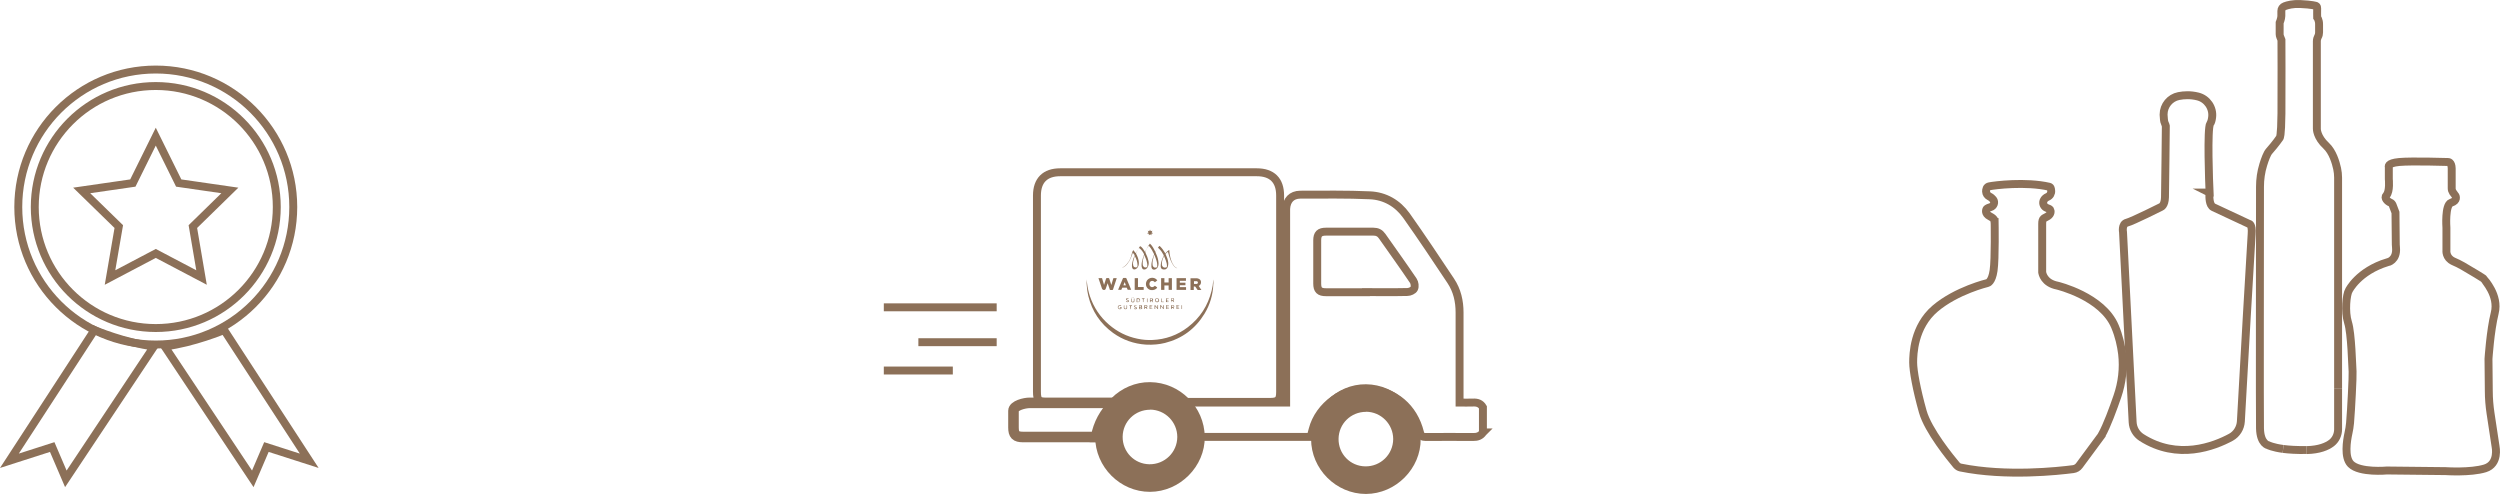 <?xml version="1.0" encoding="UTF-8"?><svg id="Ebene_1" xmlns="http://www.w3.org/2000/svg" viewBox="0 0 236.56 46.74"><defs><style>.cls-1{fill:#8c7058;}.cls-2{stroke-width:.75px;}.cls-2,.cls-3{fill:none;stroke:#8c7058;stroke-miterlimit:10;}</style></defs><path class="cls-2" d="M140.33,40.92c-.23,.33-.54,.44-.94,.43-1.5,0-2.99-.02-4.49,0-.32,0-.45-.09-.53-.41-.59-2.39-2.39-3.91-4.82-4.11-2.36-.19-4.77,1.53-5.35,3.83-.05,.21-.11,.42-.18,.68h-10.02c-.33,0-.47-.07-.54-.43-.2-.93-.65-1.75-1.32-2.44-.08-.08-.16-.17-.24-.26-.02-.02-.01-.05-.03-.12h9.83V19.76c.05-.82,.51-1.33,1.33-1.34,2.2,0,4.4-.04,6.59,.06,1.43,.06,2.63,.76,3.46,1.92,1.44,2.03,2.82,4.11,4.2,6.18,.6,.9,.83,1.92,.83,3v8.51c.44,0,.86,.02,1.28,0,.4-.02,.72,.09,.93,.45v2.38h.01Zm-11.08-13.28c1.31,0,2.61,.02,3.92-.01,.23,0,.56-.15,.64-.32,.1-.2,.05-.56-.08-.75-.96-1.42-1.96-2.81-2.95-4.22-.2-.29-.46-.42-.82-.42h-4.49c-.6,0-.83,.22-.83,.82v4.09c0,.61,.22,.82,.82,.82h3.79Z"/><path class="cls-2" d="M109.65,38.04h-10.56c-.8,0-.97-.17-.97-.98V18.5c0-1.43,.77-2.2,2.2-2.2h18.6c1.44,0,2.21,.76,2.21,2.19v18.6c0,.76-.19,.94-.98,.94h-10.5Z"/><path class="cls-1" d="M103.63,41.34c0-2.84,2.38-5.21,5.2-5.18s5.13,2.34,5.17,5.17c.03,2.8-2.35,5.2-5.18,5.21s-5.19-2.36-5.19-5.2Zm5.2-2.57c-1.43,0-2.58,1.12-2.6,2.55-.02,1.44,1.11,2.59,2.53,2.61,1.45,.02,2.63-1.13,2.64-2.58,0-1.42-1.15-2.58-2.57-2.59h0Z"/><path class="cls-1" d="M124.06,41.54c0-2.84,2.38-5.21,5.2-5.18,2.82,.03,5.13,2.34,5.17,5.17,.03,2.8-2.35,5.2-5.18,5.21-2.83,0-5.19-2.36-5.19-5.2Zm5.2-2.57c-1.43,0-2.58,1.12-2.6,2.55-.02,1.44,1.11,2.59,2.53,2.61,1.45,.02,2.63-1.13,2.64-2.58,0-1.42-1.15-2.58-2.57-2.59h0Z"/><path class="cls-3" d="M103.72,41.35h-6.93c-.67,0-.89-.22-.89-.9v-1.58c0-.5,1.05-.75,1.53-.75h7.89s.05,.02,.13,.06c-.94,.87-1.5,1.93-1.74,3.18h.01Z"/><line class="cls-2" x1="90.16" y1="35.06" x2="83.63" y2="35.06"/><line class="cls-2" x1="94.31" y1="32.38" x2="86.9" y2="32.38"/><line class="cls-2" x1="94.31" y1="29.08" x2="83.63" y2="29.08"/><g><circle class="cls-2" cx="14.74" cy="19.59" r="13.01"/><circle class="cls-2" cx="14.74" cy="19.59" r="11.45"/><polygon class="cls-2" points="14.74 12.93 16.91 17.32 21.75 18.02 18.25 21.44 19.07 26.26 14.74 23.98 10.41 26.26 11.24 21.44 7.73 18.02 12.57 17.32 14.74 12.93"/><path class="cls-2" d="M14.56,32.79l-8.33,12.52-1.29-3.01-4.05,1.3,8.05-12.37s2.9,1.22,5.61,1.55h0Z"/><path class="cls-2" d="M15.59,32.79l8.33,12.52,1.29-3.01,4.05,1.3-8.05-12.37s-2.9,1.22-5.61,1.55h-.01Z"/></g><path class="cls-2" d="M218.27,42.58c-.94,.02-1.67-.03-2.23-.1"/><path class="cls-2" d="M221.24,36.73v3.89c0,.5-.22,.99-.62,1.3-.43,.33-1.16,.64-2.35,.67"/><path class="cls-2" d="M216.04,42.48c-.98-.13-1.41-.35-1.41-.35,0,0-.75-.12-.78-1.6-.03-1.3,0-18.64,0-22.86,0-.71,.1-1.41,.31-2.09,.16-.52,.36-1.06,.56-1.28,.61-.69,1-1.26,1-1.26,0,0,.14-.08,.16-2.3s0-6.96,0-6.96l-.12-.3c-.03-.08-.05-.16-.05-.25v-1.08s.16-.39,.16-.63v-.48c0-.2,.12-.38,.31-.45,.29-.11,.78-.24,1.46-.21,1.16,.05,1.52,.18,1.52,.18,0,0,.11,.05,.1,.21s0,.88,0,.88c0,0,.19,.24,.18,.67v.75c0,.14-.03,.28-.1,.4-.05,.1-.11,.25-.11,.43V12.19s-.02,.77,.89,1.61c.6,.56,.9,1.56,1.03,2.16,.06,.28,.09,.57,.09,.86v19.91"/><path class="cls-2" d="M209.06,18.22v.18c0,.25-.02,1.02,.38,1.21,.49,.23,3.36,1.57,3.36,1.57,0,0,.34-.03,.26,.99-.07,.88-.82,14.05-1.02,17.71-.04,.62-.39,1.19-.93,1.49-1.58,.86-5.05,2.22-8.48,.02-.49-.32-.8-.85-.83-1.44l-.91-17.98s-.15-.77,.37-.9,3.23-1.49,3.23-1.49c0,0,.35-.12,.37-.91s.08-6.74,.08-6.74c0,0-.05-.21-.11-.31s-.09-.5-.1-.74v-.06c0-.84,.61-1.57,1.43-1.73,.51-.1,1.13-.13,1.81,.04,.88,.22,1.47,1.08,1.35,1.98-.03,.25-.09,.47-.18,.59-.3,.39-.1,5.71-.06,6.52h-.02Z"/><g><path class="cls-1" d="M114.82,26.82s-.01,.05-.01,.08c-.04,.99-.31,1.92-.83,2.78-.87,1.43-2.12,2.36-3.74,2.77-.27,.07-.55,.11-.83,.14-.32,.03-.65,.04-.98,.02-1.14-.08-2.18-.44-3.11-1.11-1.21-.88-1.99-2.05-2.34-3.5-.07-.3-.12-.6-.14-.91,0-.09-.02-.18-.02-.27v-.38c.01,.11,.03,.23,.04,.34,.05,.42,.14,.84,.27,1.24,.36,1.06,.96,1.97,1.81,2.7,.78,.67,1.67,1.12,2.69,1.33,.46,.1,.93,.14,1.4,.12,1.25-.05,2.38-.45,3.37-1.21,1.16-.89,1.9-2.04,2.25-3.46,.08-.31,.13-.63,.15-.95,0-.03,.01-.07,.02-.1v.37Z"/><path class="cls-1" d="M107.24,23.67l.23,.29,.03-.05c.11-.19,.23-.38,.34-.57q.05-.07,.12-.01c.15,.13,.26,.29,.35,.45l.04,.06c.13-.28,.27-.55,.46-.79,.24,.22,.37,.49,.51,.78,.02-.03,.03-.04,.04-.06,.1-.15,.19-.3,.29-.44,.05-.07,.07-.07,.14,0,.18,.18,.32,.38,.45,.6l.03,.05c.11-.13,.22-.25,.37-.33,0,.08,.01,.15,.02,.23,.04,.36,.12,.71,.28,1.03,.07,.15,.16,.28,.29,.38,.05,.04,.12,.07,.17,.1-.08-.01-.15-.05-.22-.11-.12-.1-.21-.24-.28-.38-.17-.32-.28-.66-.37-1.01,0-.02,0-.03-.02-.06-.06,.05-.11,.09-.16,.13-.07,.06-.07,.07-.03,.15,.1,.22,.19,.45,.22,.7,.02,.16,0,.33-.06,.48-.1,.22-.32,.25-.5,.18-.11-.05-.14-.15-.15-.25-.01-.27,.07-.52,.17-.77,.03-.08,.08-.16,.11-.24,0-.02,.01-.05,0-.07-.12-.23-.26-.45-.45-.62-.08-.08-.09-.08-.15,.02-.06,.09-.11,.18-.16,.27-.02,.03-.02,.06,0,.09,.11,.25,.21,.5,.25,.77,.03,.16,.04,.32,0,.48-.03,.12-.1,.23-.21,.3-.09,.06-.19,.09-.3,.04-.11-.06-.13-.16-.14-.27-.02-.31,.06-.59,.16-.88l.09-.24s.01-.05,0-.06c-.12-.25-.25-.5-.43-.71l-.04-.04s-.05-.02-.07,0c-.12,.17-.22,.35-.28,.54,0,.02,0,.05,.01,.08,.13,.26,.23,.53,.29,.82,.04,.22,.01,.43-.13,.62-.07,.09-.16,.15-.28,.15-.09,0-.16-.04-.19-.12-.03-.06-.05-.12-.06-.19-.02-.27,.05-.53,.13-.79,.03-.1,.07-.2,.1-.29v-.07c-.1-.2-.22-.38-.39-.52-.07-.06-.09-.06-.14,.02-.07,.13-.15,.26-.22,.4v.07c.14,.25,.24,.52,.26,.8,.02,.23-.03,.44-.21,.6-.07,.06-.16,.09-.25,.08-.09,0-.16-.09-.18-.21-.03-.16,0-.31,.03-.47,.04-.21,.11-.41,.2-.6,.02-.03,.02-.06,0-.09-.05-.07-.1-.13-.16-.21-.01,.03-.02,.05-.02,.06-.11,.35-.25,.69-.49,.99-.13,.17-.29,.31-.5,.38h-.02c.18-.08,.32-.19,.45-.34,.26-.29,.42-.63,.49-1.01,.02-.13,.07-.23,.15-.35v.03Zm2,.46h-.02c-.02,.07-.05,.14-.07,.21-.06,.23-.12,.46-.09,.71,.02,.22,.19,.33,.38,.25,.03-.01,.06-.03,.06-.07v-.23c-.02-.21-.09-.41-.16-.61-.03-.09-.07-.17-.1-.26Zm.92,.09l-.02,.02c-.12,.24-.21,.49-.2,.77,.01,.24,.2,.37,.42,.29,.04-.01,.06-.04,.06-.08,.01-.2-.03-.38-.1-.56-.05-.14-.11-.28-.17-.43h0Zm-1.88-.08h-.02s-.02,.06-.02,.08c-.07,.27-.14,.53-.11,.82,.03,.22,.2,.33,.38,.24,.03-.01,.04-.03,.05-.07,.02-.14,0-.28-.04-.42-.05-.23-.15-.44-.25-.66h0Zm-.91,.09s-.01,.02-.01,.03c-.04,.16-.09,.32-.13,.48-.03,.13-.03,.26,0,.39,.03,.1,.09,.16,.2,.17,.14,.02,.21-.04,.21-.17,0-.32-.1-.61-.25-.88l-.02-.02Z"/><path class="cls-1" d="M103.96,26.32h.32l.19,.64c.07-.21,.13-.4,.19-.59,.01-.04,.03-.06,.08-.06h.16s.05,.01,.06,.05c.06,.19,.12,.37,.18,.56,0,0,0,.02,.02,.04,.05-.16,.1-.32,.14-.47,.01-.05,.03-.1,.04-.14,0-.01,.02-.03,.03-.03h.3l-.1,.31c-.08,.25-.17,.51-.25,.76-.01,.04-.03,.05-.07,.05h-.07c-.05,0-.11,.01-.15-.01-.03-.02-.04-.09-.05-.13-.06-.16-.11-.32-.17-.5-.06,.18-.12,.35-.18,.52-.03,.08-.08,.12-.17,.12-.09,0-.15-.05-.19-.14-.1-.31-.2-.61-.31-.92,0-.02-.01-.04-.02-.07h.02Z"/><path class="cls-1" d="M113.42,27.05l.26,.39h-.34s-.03-.02-.04-.03c-.05-.08-.11-.16-.16-.24-.03-.05-.06-.08-.12-.06h-.06v.33h-.31v-1.11h.57s.08,0,.13,.02c.16,.04,.27,.15,.29,.29,.02,.19-.04,.32-.2,.41h-.02Zm-.45-.18h.24c.08,0,.13-.05,.14-.12,0-.07-.03-.13-.11-.14h-.26v.26h0Z"/><path class="cls-1" d="M110.88,27.43h-.3v-.42h-.4v.42h-.31v-1.11h.31v.41h.4v-.41h.31v1.11h0Z"/><path class="cls-1" d="M111.64,26.57v.18h.53v.24h-.53v.18h.59v.26h-.9v-1.11h.89v.25h-.58Z"/><path class="cls-1" d="M105.8,27.43s.01-.04,.02-.06c.14-.34,.29-.68,.43-1.02,.02-.04,.03-.05,.07-.05h.21s.04,.02,.05,.03c.15,.36,.3,.72,.45,1.07v.02h-.31s-.02-.02-.03-.03c-.02-.04-.03-.09-.05-.13,0-.03-.02-.04-.06-.04h-.35s-.05,0-.06,.04h0c-.02,.06-.03,.13-.07,.16s-.11,0-.16,0h-.14Zm.49-.43h.25l-.12-.31-.12,.31h0Z"/><path class="cls-1" d="M109.51,26.53l-.23,.18c-.07-.08-.16-.14-.28-.13-.07,0-.12,.04-.17,.09-.1,.13-.09,.34,.03,.44,.12,.1,.27,.08,.42-.07l.22,.16c-.07,.17-.33,.28-.58,.25-.24-.03-.45-.24-.48-.48-.04-.29,.11-.54,.36-.64,.26-.1,.55-.02,.7,.19h.01Z"/><path class="cls-1" d="M107.37,27.43v-1.11h.31v.84h.54v.27h-.85Z"/><path class="cls-1" d="M108.82,21.72s.03,.07,.04,.1c.01,.05,.04,.06,.09,.04,.03-.01,.06-.02,.1-.03l-.08,.15,.14,.1-.12,.02s-.05,.02-.04,.05v.12s-.06-.05-.09-.08c-.02-.02-.04-.03-.06,0-.03,.03-.06,.05-.09,.08v-.12s-.02-.05-.05-.05l-.12-.02,.14-.1-.08-.15s.09,.02,.12,.04c.03,.01,.04,0,.05-.03,.01-.04,.03-.07,.05-.12Z"/><path class="cls-1" d="M109.8,28.86s.06,.02,.07,.04c.06,.07,.12,.15,.19,.24v-.26s.06-.02,.06,.02v.35s-.06-.02-.07-.04c-.05-.06-.1-.12-.15-.19-.01-.01-.02-.03-.05-.04v.21s-.01,.05-.06,.04v-.38h.01Z"/><path class="cls-1" d="M109.31,28.99v.25h-.06v-.36s.06,0,.08,.02c.05,.06,.1,.13,.15,.19,0,.01,.02,.02,.04,.04v-.22s.01-.06,.06-.04v.38s-.05-.02-.07-.04c-.05-.06-.1-.12-.14-.18-.01-.02-.03-.03-.04-.04h-.02Z"/><path class="cls-1" d="M108.01,29.06c.05,.03,.09,.06,.07,.12-.02,.06-.06,.07-.12,.07h-.14s-.04,0-.04-.04v-.3s.02-.03,.04-.03h.12c.05,0,.1,0,.12,.06,.02,.05,0,.08-.04,.12h-.01Zm-.11,.14h.07s.05-.03,.05-.05c0-.01-.02-.04-.04-.05-.02-.01-.05,0-.08,0-.05,0-.07,.01-.07,.07,0,.07,.05,.04,.08,.05v-.02Zm-.03-.28s-.04,0-.05,.02c-.03,.05,0,.1,.06,.1,.07,0,.11-.02,.1-.06,0-.07-.06-.05-.11-.06Z"/><path class="cls-1" d="M108.49,29.11l.09,.13s-.07,0-.09-.03c-.01-.02-.03-.04-.04-.06-.02-.04-.06-.04-.09-.03-.01,0-.02,.04-.02,.06,0,.03,.01,.08-.06,.06v-.36h.19c.06,0,.1,.04,.1,.1,0,.05-.02,.09-.06,.12l-.03,.02h0Zm-.15-.06h.12s.05-.03,.06-.06c0-.02-.02-.06-.03-.06-.04-.01-.09-.01-.13,0,0,0,0,.06-.01,.09v.04h-.01Z"/><path class="cls-1" d="M107.55,28.6v-.37h.2c.09,.02,.14,.1,.13,.19,0,.09-.08,.16-.18,.17h-.15Zm.06-.3v.24s.01,.02,.02,.02c.06,0,.11,0,.16-.03,.04-.04,.05-.09,.04-.14-.03-.08-.09-.11-.21-.08h-.01Z"/><path class="cls-1" d="M110.81,28.23h.21c.05,0,.08,.04,.08,.09,0,.04-.02,.07-.04,.11,0,.01-.03,.02-.04,.03l.09,.13s-.06,0-.08-.02c0-.02-.02-.03-.03-.05-.03-.04-.07-.06-.13-.05-.09,.01,0,.06,0,.1,0,.01-.02,.02-.03,.03,0-.01-.02-.02-.02-.03v-.33h-.01Zm.06,.04v.1s.01,.04,.04,.04,.07,0,.09-.01,.05-.05,.05-.07-.03-.05-.06-.06h-.12Z"/><path class="cls-1" d="M109.49,28.6c-.11,0-.19-.08-.2-.19,0-.11,.08-.2,.2-.19,.11,0,.19,.08,.19,.19s-.08,.19-.19,.19Zm.13-.19c0-.08-.06-.15-.14-.15-.07,0-.13,.06-.13,.14s.06,.14,.13,.14c.08,0,.13-.06,.13-.14h.01Z"/><path class="cls-1" d="M106.12,29.04v.07c0,.1-.02,.13-.12,.15-.1,.02-.19-.04-.22-.14-.03-.1,.02-.2,.12-.23,.07-.02,.14-.02,.2,.03l-.03,.04s-.06-.03-.09-.03c-.06,0-.11,.02-.14,.07-.03,.06-.02,.13,.02,.17,.04,.04,.1,.05,.16,.03,.04-.01,.04-.04,.03-.07,0-.01-.03-.02-.05-.03l-.04-.03s.03-.02,.04-.02h.12Z"/><path class="cls-1" d="M109.02,28.46l.09,.13v.02s-.06-.02-.08-.04c-.02-.02-.04-.05-.05-.07-.02-.04-.06-.03-.09-.02-.01,0-.02,.04-.02,.06v.03s-.02,.03-.03,.04c0-.01-.03-.03-.03-.04v-.29s.02-.05,.05-.04h.14c.06,0,.1,.03,.11,.08,.01,.06,0,.1-.06,.14l-.02,.02v-.02Zm-.09-.18c-.05,0-.08,.03-.08,.08,0,.08,0,.02,0,.03s.02,.03,.03,.03c.04,0,.08,0,.11-.01,.02,0,.04-.04,.04-.07,0-.02-.03-.04-.05-.06h-.05Z"/><path class="cls-1" d="M111.12,29.24s-.07,0-.09-.03c-.01-.03-.03-.05-.05-.07-.02-.02-.06-.02-.08-.02,0,0-.02,.04-.02,.06s.02,.07-.03,.07-.02-.05-.03-.07v-.3h.19c.05,0,.09,.03,.1,.09,0,.06,0,.1-.06,.13,0,0-.01,0-.03,.02l.09,.13h0Zm-.17-.19h.06s.07-.05,.06-.08c-.01-.02-.04-.04-.06-.05h-.12c-.03,.07,0,.13,.07,.13h0Z"/><path class="cls-1" d="M108.84,29.09v.11h.18s.03,.01,.04,.02c-.01,0-.03,.02-.04,.02h-.2s-.04-.01-.04-.04v-.28s0-.05,.04-.05h.19s.03,.02,.04,.02c-.01,0-.03,.02-.04,.02h-.14s-.04,.02-.04,.05,0,.06,.04,.06h.12s.02,.02,.03,.03c-.01,0-.02,.02-.04,.02h-.15v.02Z"/><path class="cls-1" d="M110.33,28.6v-.34s.02-.03,.03-.03h.2s.02,.02,.04,.02c-.01,0-.03,.02-.04,.02h-.17v.11h.15s.02,.01,.03,.02c-.01,0-.02,.02-.03,.02h-.14v.02c-.01,.07,.01,.1,.08,.1,.1,0,.06,0,.09,0,.01,0,.02,.01,.03,.02,0,0-.02,.02-.03,.02h-.24v.02Z"/><path class="cls-1" d="M111.39,28.92v.02c-.01,.06,.01,.09,.08,.09,.1,0,.05,0,.07,0,.01,0,.02,.01,.03,.02-.01,0-.02,.03-.03,.03h-.15v.11h.17s.03,.02,.04,.02c-.01,0-.02,.02-.04,.02h-.23v-.37h.24s.02,.02,.03,.02c-.01,0-.02,.02-.03,.02h-.17v.02Z"/><path class="cls-1" d="M110.35,29.25v-.37h.24s.02,.02,.03,.02c0,0-.02,.02-.03,.02h-.14s-.05,.02-.05,.05c0,.04,0,.06,.05,.06h.11s.03,.02,.04,.03c-.01,0-.03,.02-.04,.02h-.15v.06s0,.05,.05,.05h.13s.03,.02,.04,.02c-.01,0-.02,.02-.04,.02h-.23v.02Z"/><path class="cls-1" d="M106.61,28.87s.04,.03,.04,.04v.23c0,.08-.07,.12-.16,.12-.08,0-.14-.05-.15-.12v-.22s.02-.02,.03-.04c0,.01,.02,.03,.02,.04v.17c0,.08,.04,.12,.11,.12s.1-.04,.1-.12v-.2h.02v-.02Z"/><path class="cls-1" d="M107.28,28.24s.06-.01,.06,.03v.23c0,.08-.07,.12-.16,.11-.08,0-.13-.04-.14-.12v-.22s.02-.03,.03-.04c0,.01,.02,.03,.02,.04v.17c0,.08,.04,.12,.1,.12s.1-.04,.1-.12v-.2h0Z"/><path class="cls-1" d="M107.56,28.9s-.03,.05-.06,.04c-.03-.01-.06-.02-.09-.01-.02,0-.04,.02-.04,.04,0,.01,.01,.04,.03,.05,.03,.02,.07,.02,.1,.04,.05,.02,.08,.05,.08,.11,0,.05-.04,.08-.09,.09-.07,.02-.13,0-.19-.04,.02-.05,.02-.04,.06-.03s.08,.02,.13,.02c.01,0,.03-.03,.03-.04,0-.02-.01-.04-.03-.05l-.09-.03c-.06-.02-.09-.06-.09-.11s.05-.09,.12-.09c.05,0,.09,.02,.14,.02h-.01Z"/><path class="cls-1" d="M106.54,28.55l.03-.04h.02s.08,.03,.12,.03c.02,0,.05-.03,.05-.05,0-.01-.02-.04-.04-.05-.03-.02-.07-.02-.1-.03-.04-.02-.07-.04-.07-.09s.03-.08,.07-.1c.07-.02,.12,0,.18,.03,0,.03-.02,.04-.06,.03-.03-.01-.06-.02-.09-.02-.02,0-.04,.03-.04,.05,0,.01,.02,.04,.04,.05l.09,.03c.06,.02,.09,.06,.08,.11,0,.06-.05,.09-.11,.09s-.12,0-.17-.05h0Z"/><path class="cls-1" d="M106.95,29.09v-.11s-.01-.05-.05-.05h-.04s-.02-.01-.02-.02c0,0,.01-.02,.02-.02h.25l.02,.02s-.01,.02-.02,.03h0s-.07,0-.08,.02c-.02,.02,0,.06-.01,.1v.17s-.02,.02-.03,.04c0-.01-.02-.02-.02-.03v-.12h0l-.02-.03Z"/><path class="cls-1" d="M108.03,28.26s.02-.03,.03-.03h.23s.02,.02,.03,.03c-.01,0-.02,.02-.04,.02q-.08,0-.08,.09v.19s-.02,.03-.03,.04c0-.01-.02-.03-.02-.04v-.22s-.02-.07-.07-.07h-.04v-.02h-.01Z"/><path class="cls-1" d="M109.89,28.6v-.34s.01-.02,.02-.03c0,.01,.03,.02,.03,.03v.23s.01,.06,.05,.06h.11s.02,.02,.04,.02c-.01,0-.02,.02-.03,.02h-.22Z"/><path class="cls-1" d="M108.58,28.24v.34l-.02,.03s-.03-.02-.03-.03v-.32s.03-.02,.04-.03h0Z"/><path class="cls-1" d="M111.85,29.24h-.05v-.36h.05v.36Z"/><path class="cls-1" d="M107.23,28.12l.03,.03s-.02,.03-.03,.03l-.03-.03s.01-.02,.03-.03Z"/><path class="cls-1" d="M107.12,28.12l.03,.03s-.02,.03-.03,.03l-.03-.03s.01-.02,.03-.03Z"/></g><path class="cls-2" d="M188.73,21s.1-.26-.42-.52c-.58-.29-.34-.69-.34-.69,0,0,.05-.1,.38-.19,.31-.09,.45-.47,.25-.72-.09-.11-.2-.21-.36-.29-.18-.09-.3-.26-.31-.46,0-.21,.04-.45,.31-.5,.5-.1,3.44-.47,5.66,.04,.08,.02,.14,.08,.16,.17,0,.06,.02,.12,.03,.2,.03,.25-.11,.49-.34,.59-.14,.06-.3,.17-.38,.36h0c-.11,.29,.04,.59,.32,.69,.15,.05,.27,.11,.3,.16,.07,.12,.11,.4-.22,.62s-.53,.14-.53,.72v4.58c.02,.12,.17,1.02,1.44,1.27,0,0,4.26,1.01,5.45,3.87,.38,.9,.57,1.79,.67,2.57,.16,1.37,0,2.75-.45,4.05-.38,1.11-.99,2.78-1.48,3.64v.02l-2.12,2.87c-.14,.19-.34,.31-.57,.34-1.37,.18-6.36,.73-10.67-.15-.14-.03-.27-.11-.37-.22-.58-.69-2.69-3.27-3.2-5.07-.59-2.1-.91-3.87-.91-4.65s.06-3.38,2.08-5.1,4.96-2.42,4.96-2.42c0,0,.41-.07,.57-1.18s.1-4.59,.1-4.59h-.01Z"/><path class="cls-2" d="M225.93,24.82s.9-.18,.79-1.39c0-.09-.02-.19-.02-.28l-.03-3.04-.27-.71c-.04-.1-.12-.19-.22-.23-.24-.09-.62-.44-.37-.69,.35-.36,.23-1.53,.23-1.53v-1.15s-.2-.36,.98-.47,4.64,0,4.64,0c0,0,.32-.01,.33,.61v1.89c0,.13,.04,.25,.11,.36,.08,.12,.18,.26,.22,.3,.07,.07,.23,.5-.38,.69s-.45,2.37-.45,2.37v2.14s-.09,.7,.66,1.04c.3,.13,.59,.27,.87,.43,.75,.44,1.99,1.17,2.02,1.24,.03,.1,1.44,1.54,1.02,3.22s-.59,4.34-.59,4.34l.03,3.05c0,.69,.06,1.39,.16,2.07l.48,3.17s.36,1.65-1,2.07-3.73,.26-3.73,.26l-5.55-.06s-2.58,.24-3.42-.61c-.63-.64-.38-2.19-.22-2.93,.07-.31,.12-.63,.15-.95,.11-1.3,.27-4.46,.24-4.87-.04-.48-.1-3.6-.43-4.64s-.15-2.69,.08-3.04c0,0,.88-1.82,3.66-2.67h0Z"/></svg>
